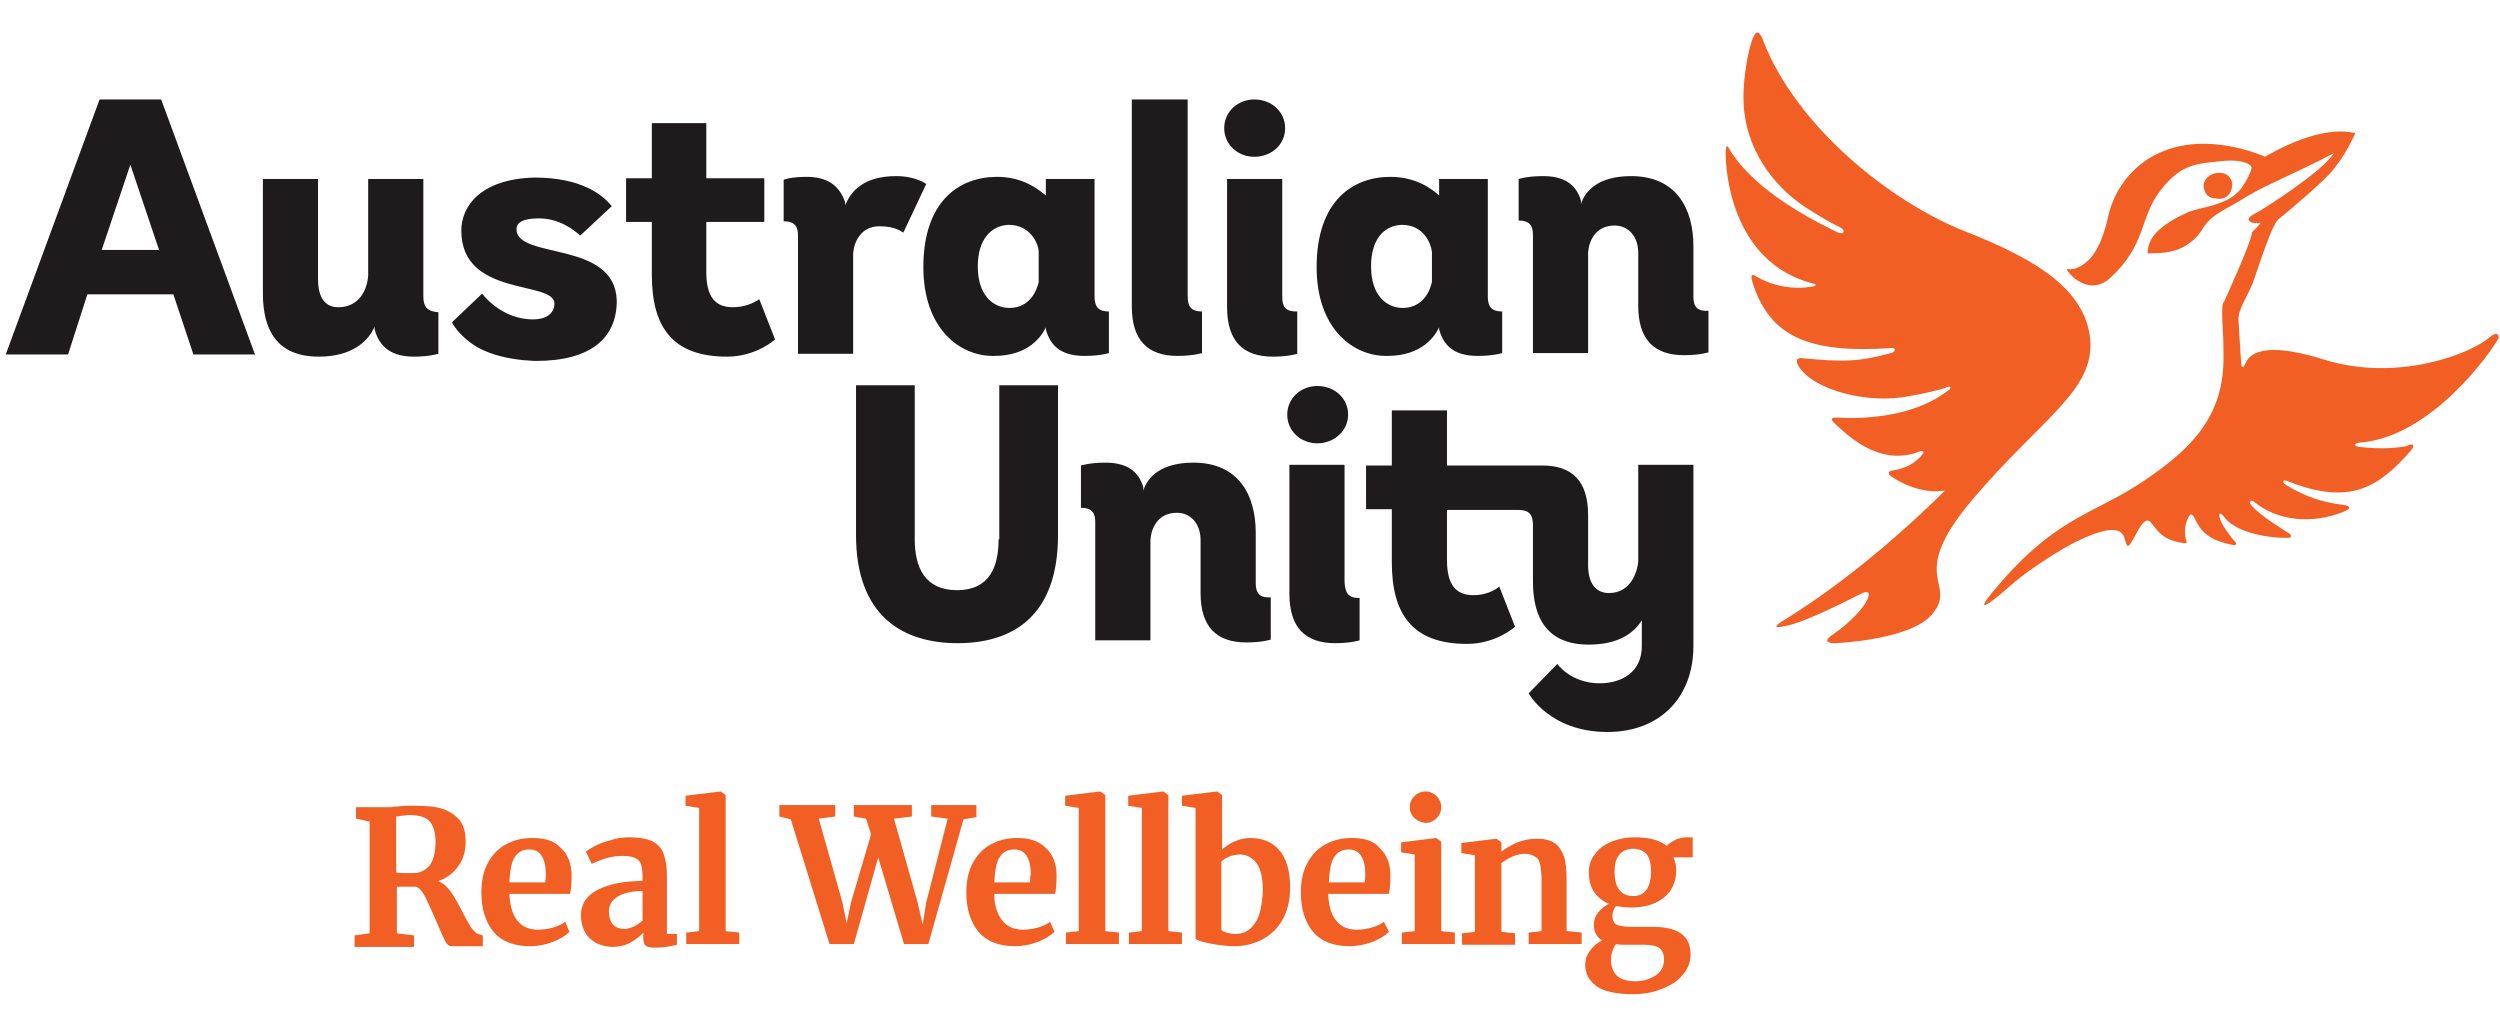 <?xml version="1.0" encoding="UTF-8"?>
<svg xmlns="http://www.w3.org/2000/svg" width="88" height="36" viewBox="0 0 88 36" fill="none">
  <path d="M55.195 32.776L55.674 32.826V33.23H53.809V32.826L54.262 32.776V30.96C54.262 30.733 54.237 30.557 54.212 30.431C54.187 30.305 54.136 30.204 54.035 30.154C53.96 30.103 53.834 30.053 53.682 30.053C53.43 30.053 53.153 30.154 52.85 30.381V32.801L53.33 32.852V33.255H51.464V32.852L51.917 32.801V30.103L51.438 30.027V29.674L52.674 29.523L52.85 29.649V29.977C52.976 29.876 53.153 29.775 53.355 29.674C53.607 29.574 53.834 29.523 54.086 29.523C54.363 29.523 54.565 29.574 54.716 29.674C54.868 29.775 54.968 29.927 55.044 30.128C55.12 30.33 55.145 30.633 55.145 30.986V32.776H55.195ZM50.732 32.776L51.211 32.826V33.23H49.346V32.826L49.799 32.776V30.078L49.32 30.002V29.649L50.556 29.498L50.732 29.624V32.776ZM44.176 32.499C44 32.751 43.773 32.877 43.496 32.877C43.37 32.877 43.269 32.852 43.168 32.826C43.092 32.801 43.017 32.776 42.991 32.725V30.33C43.067 30.255 43.143 30.204 43.269 30.154C43.395 30.103 43.521 30.078 43.647 30.078C43.874 30.078 44.076 30.179 44.227 30.381C44.378 30.582 44.454 30.91 44.454 31.339C44.429 31.843 44.353 32.246 44.176 32.499ZM44 29.498C43.798 29.498 43.622 29.548 43.445 29.624C43.269 29.7 43.143 29.801 43.017 29.901V27.985L42.84 27.859L41.605 28.01V28.363L42.084 28.439V33.053C42.159 33.104 42.31 33.154 42.563 33.205C42.815 33.255 43.117 33.306 43.47 33.306C43.849 33.306 44.202 33.205 44.504 33.028C44.807 32.852 45.034 32.599 45.185 32.297C45.336 31.994 45.412 31.641 45.412 31.263C45.412 30.658 45.286 30.204 45.008 29.901C44.756 29.624 44.429 29.498 44 29.498ZM49.623 28.414C49.623 28.111 49.875 27.859 50.178 27.859C50.48 27.859 50.732 28.111 50.732 28.414C50.732 28.716 50.48 28.968 50.178 28.968C49.875 28.943 49.623 28.716 49.623 28.414ZM57.49 31.54C57.061 31.54 56.834 31.263 56.834 30.683C56.834 30.406 56.885 30.204 57.011 30.078C57.112 29.952 57.288 29.876 57.49 29.876C57.692 29.876 57.868 29.952 57.969 30.078C58.07 30.204 58.12 30.431 58.12 30.708C58.095 31.263 57.893 31.54 57.49 31.54ZM56.885 33.23C56.986 33.255 57.087 33.255 57.187 33.255H57.893C58.145 33.255 58.322 33.305 58.423 33.381C58.524 33.457 58.574 33.608 58.574 33.785C58.574 34.011 58.473 34.213 58.272 34.339C58.07 34.465 57.843 34.541 57.566 34.541C57.263 34.541 57.036 34.465 56.91 34.339C56.784 34.213 56.708 34.037 56.708 33.785C56.708 33.583 56.759 33.406 56.885 33.23ZM59.608 29.473H59.381C59.23 29.473 59.104 29.498 58.952 29.574C58.826 29.649 58.725 29.7 58.675 29.775C58.423 29.574 58.045 29.473 57.54 29.473C57.263 29.473 56.986 29.523 56.733 29.624C56.481 29.725 56.28 29.876 56.154 30.053C56.002 30.229 55.927 30.456 55.927 30.708C55.927 30.96 55.977 31.187 56.103 31.389C56.229 31.566 56.406 31.717 56.633 31.818C56.481 31.893 56.355 31.994 56.254 32.12C56.154 32.246 56.103 32.398 56.103 32.549C56.103 32.801 56.204 33.003 56.406 33.104C56.229 33.179 56.078 33.305 55.977 33.457C55.851 33.608 55.8 33.785 55.8 33.961C55.8 34.264 55.927 34.516 56.204 34.718C56.456 34.894 56.885 34.995 57.465 34.995C57.818 34.995 58.171 34.944 58.473 34.818C58.801 34.692 59.053 34.541 59.23 34.314C59.431 34.087 59.507 33.86 59.507 33.583C59.507 32.927 59.053 32.625 58.171 32.625H57.465C57.187 32.625 57.011 32.599 56.91 32.549C56.809 32.499 56.759 32.398 56.759 32.246C56.759 32.196 56.759 32.146 56.784 32.07C56.809 32.02 56.834 31.944 56.885 31.893C57.036 31.919 57.187 31.944 57.414 31.944C57.919 31.944 58.297 31.818 58.574 31.591C58.852 31.364 59.003 31.036 59.003 30.633C59.003 30.481 58.978 30.33 58.902 30.179H59.583V29.473H59.608ZM48.034 31.061H46.774C46.799 30.633 46.849 30.33 46.975 30.154C47.101 29.977 47.253 29.901 47.48 29.901C47.858 29.901 48.059 30.204 48.059 30.784C48.059 30.834 48.059 30.935 48.034 31.061ZM47.581 29.498C47.227 29.498 46.925 29.574 46.648 29.725C46.37 29.876 46.168 30.103 46.017 30.381C45.866 30.658 45.79 31.011 45.79 31.414C45.79 31.994 45.941 32.473 46.219 32.801C46.496 33.129 46.925 33.306 47.505 33.306C47.782 33.306 48.034 33.255 48.312 33.154C48.564 33.053 48.766 32.927 48.892 32.801L48.715 32.448C48.614 32.524 48.463 32.599 48.286 32.65C48.11 32.7 47.934 32.725 47.757 32.725C47.454 32.725 47.202 32.625 47.026 32.398C46.849 32.171 46.774 31.868 46.748 31.465H48.892C48.917 31.314 48.942 31.112 48.942 30.834C48.942 30.406 48.816 30.078 48.564 29.851C48.362 29.599 48.034 29.498 47.581 29.498ZM41.125 32.776L41.605 32.826V33.23H39.739V32.826L40.193 32.776V28.439L39.713 28.363V28.01L40.949 27.859L41.125 27.985V32.776ZM38.907 32.776L39.386 32.826V33.23H37.52V32.826L37.974 32.776V28.439L37.495 28.363V28.01L38.73 27.859L38.907 27.985V32.776ZM36.259 31.061H34.998C35.023 30.633 35.074 30.33 35.2 30.154C35.326 29.977 35.477 29.901 35.704 29.901C36.083 29.901 36.284 30.204 36.284 30.784C36.259 30.834 36.259 30.935 36.259 31.061ZM35.805 29.498C35.452 29.498 35.15 29.574 34.872 29.725C34.595 29.876 34.393 30.103 34.242 30.381C34.09 30.658 34.015 31.011 34.015 31.414C34.015 31.994 34.166 32.473 34.444 32.801C34.721 33.129 35.15 33.306 35.73 33.306C36.007 33.306 36.259 33.255 36.536 33.154C36.788 33.053 36.99 32.927 37.116 32.801L36.965 32.448C36.864 32.524 36.713 32.599 36.536 32.65C36.36 32.7 36.183 32.725 36.007 32.725C35.704 32.725 35.452 32.625 35.276 32.398C35.099 32.171 34.998 31.868 34.998 31.465H37.142C37.167 31.314 37.192 31.112 37.192 30.834C37.192 30.406 37.066 30.078 36.814 29.851C36.562 29.599 36.234 29.498 35.805 29.498ZM34.343 28.767L33.914 28.842L32.678 33.23H31.821L30.913 30.179L30.056 33.23H29.199L27.837 28.842L27.434 28.741V28.338H29.401V28.741L28.821 28.817L29.653 31.767L29.804 32.499L29.955 31.767L30.661 29.372L30.485 28.817L30.056 28.741V28.338H32.099V28.741L31.468 28.817L32.3 31.767L32.477 32.549L32.603 31.767L33.359 28.817L32.779 28.741V28.338H34.368V28.767H34.343ZM25.543 32.776L26.022 32.826V33.23H24.156V32.826L24.61 32.776V28.439L24.131 28.363V28.01L25.366 27.859L25.543 27.985V32.776ZM22.593 32.423C22.517 32.499 22.391 32.574 22.29 32.625C22.164 32.675 22.063 32.7 21.987 32.7C21.811 32.7 21.685 32.65 21.584 32.549C21.483 32.448 21.433 32.272 21.433 32.07C21.433 31.868 21.534 31.692 21.735 31.566C21.937 31.439 22.214 31.364 22.618 31.364V32.423H22.593ZM23.475 30.809C23.475 30.481 23.425 30.229 23.349 30.027C23.273 29.826 23.122 29.7 22.945 29.599C22.744 29.523 22.492 29.473 22.164 29.473C21.937 29.473 21.71 29.498 21.508 29.574C21.281 29.624 21.105 29.7 20.953 29.775C20.802 29.851 20.676 29.927 20.626 29.977L20.827 30.406C21.004 30.33 21.18 30.255 21.357 30.204C21.534 30.154 21.71 30.128 21.937 30.128C22.113 30.128 22.265 30.154 22.366 30.204C22.466 30.255 22.542 30.33 22.567 30.431C22.593 30.532 22.618 30.683 22.618 30.86V31.011C21.987 31.011 21.458 31.112 21.054 31.314C20.651 31.515 20.449 31.818 20.449 32.221C20.449 32.448 20.5 32.65 20.601 32.826C20.701 33.003 20.828 33.104 21.004 33.205C21.18 33.28 21.357 33.331 21.559 33.331C21.786 33.331 22.013 33.28 22.189 33.179C22.366 33.078 22.542 32.952 22.643 32.826V33.003C22.643 33.129 22.668 33.23 22.719 33.28C22.769 33.331 22.87 33.356 23.021 33.356C23.147 33.356 23.273 33.356 23.45 33.331C23.601 33.305 23.727 33.28 23.828 33.255V32.877H23.475V30.809ZM19.189 31.061H17.928C17.953 30.633 18.003 30.33 18.13 30.154C18.256 29.977 18.407 29.901 18.634 29.901C19.012 29.901 19.214 30.204 19.214 30.784C19.214 30.834 19.214 30.935 19.189 31.061ZM18.735 29.498C18.382 29.498 18.079 29.574 17.802 29.725C17.524 29.876 17.323 30.103 17.171 30.381C17.02 30.658 16.944 31.011 16.944 31.414C16.944 31.994 17.096 32.473 17.373 32.801C17.65 33.129 18.079 33.306 18.659 33.306C18.936 33.306 19.189 33.255 19.466 33.154C19.718 33.053 19.92 32.927 20.046 32.801L19.895 32.448C19.794 32.524 19.642 32.599 19.466 32.65C19.289 32.7 19.113 32.725 18.936 32.725C18.634 32.725 18.382 32.625 18.205 32.398C18.029 32.171 17.953 31.868 17.928 31.465H20.071C20.096 31.314 20.121 31.112 20.121 30.834C20.121 30.406 19.995 30.078 19.743 29.851C19.516 29.599 19.189 29.498 18.735 29.498ZM15.129 30.456C14.978 30.633 14.801 30.733 14.549 30.733H14.322C14.12 30.733 13.994 30.733 13.944 30.708V28.741C13.969 28.741 14.019 28.742 14.12 28.716C14.196 28.716 14.297 28.691 14.423 28.691C14.751 28.691 15.003 28.767 15.129 28.918C15.255 29.069 15.331 29.296 15.331 29.624C15.331 30.002 15.255 30.28 15.129 30.456ZM16.566 32.625C16.516 32.524 16.415 32.373 16.314 32.171C16.163 31.868 16.011 31.591 15.885 31.414C15.759 31.213 15.583 31.087 15.431 31.011C15.734 30.91 15.961 30.733 16.137 30.481C16.314 30.229 16.39 29.952 16.39 29.649C16.39 29.347 16.339 29.095 16.213 28.918C16.087 28.741 15.885 28.59 15.633 28.489C15.356 28.389 15.003 28.363 14.549 28.363C14.398 28.363 14.221 28.363 13.994 28.389C13.944 28.389 13.868 28.389 13.767 28.414C13.666 28.414 13.566 28.414 13.49 28.414H12.532V28.817L13.011 28.918V32.852L12.481 32.927V33.331H14.574V32.927L13.969 32.852V31.213H14.65C14.776 31.263 14.877 31.389 14.978 31.591C15.079 31.793 15.204 32.07 15.356 32.423C15.482 32.725 15.583 32.952 15.658 33.104C15.734 33.255 15.81 33.306 15.885 33.306H16.995V32.927L16.768 32.852C16.667 32.751 16.617 32.7 16.566 32.625Z" fill="#F15F24"></path>
  <path d="M87.697 11.822C86.991 12.478 84.344 13.461 81.797 12.654C79.301 11.873 79.099 12.68 79.023 12.831C78.973 12.932 78.897 12.957 78.897 12.831C78.872 12.654 78.822 11.671 78.796 11.293C78.771 10.889 79.074 10.511 79.301 9.956C79.503 9.402 79.956 7.914 80.209 7.712C80.587 7.41 81.873 6.326 82.15 5.947C82.427 5.594 82.654 5.241 82.907 4.687C81.671 4.384 80.032 5.342 79.73 5.519C79.73 5.519 78.04 4.737 76.451 5.216C74.863 5.695 74.359 7.006 74.233 7.511C73.981 8.696 73.627 9.15 73.224 9.377C72.795 9.603 72.669 9.351 72.795 9.553C72.921 9.755 73.602 10.41 74.283 9.78C75.569 8.595 75.292 7.687 76.048 6.704C76.805 5.72 77.385 5.771 78.191 5.67C78.973 5.594 79.301 5.796 79.25 5.947C79.2 6.099 79.124 6.3 78.897 6.628C78.822 6.729 78.671 6.855 78.57 6.931C78.469 7.006 78.317 7.082 77.964 7.208C77.637 7.309 77.284 7.359 76.981 7.485C75.62 8.116 75.62 8.62 75.594 8.923C75.821 8.897 76.426 8.973 76.981 8.62C77.536 8.242 77.485 7.99 77.813 7.712C78.116 7.435 78.469 7.309 79.15 6.88C79.83 6.477 80.965 6.023 82.15 5.393C81.772 6.023 79.654 7.385 79.301 7.561C78.973 7.738 79.25 7.914 79.578 7.838C79.477 7.99 79.276 8.166 79.276 8.166C79.225 8.595 78.317 10.536 78.292 10.612C78.242 10.688 78.191 10.688 78.242 11.57C78.267 11.948 78.267 12.453 78.267 12.453C78.317 14.596 77.208 15.756 75.443 16.941C73.602 18.177 72.266 18.177 69.971 21.051C69.971 21.051 69.341 21.883 70.904 20.496C71.434 20.042 72.569 19.311 73.098 19.059C74.913 18.177 74.737 18.983 74.863 19.185C75.014 19.437 75.392 17.975 75.72 18.403C75.972 18.706 76.099 18.983 76.805 19.11C76.931 19.135 77.006 19.135 76.956 19.034C76.905 18.883 76.88 18.58 76.981 18.328C77.057 18.126 77.132 18 77.258 18.252C77.511 18.807 77.864 19.034 78.595 19.185C78.721 19.21 78.746 19.135 78.671 19.059C78.519 18.908 78.267 18.555 78.166 18.328C78.065 18.05 78.141 18 78.292 18.202C78.645 18.681 79.629 18.933 80.511 18.933C80.662 18.933 80.688 18.857 80.587 18.782C80.183 18.529 79.654 18.202 79.276 17.823C79.15 17.697 79.2 17.571 79.326 17.647C80.133 18.328 81.368 18.479 82.528 18C82.781 17.899 82.73 17.798 82.478 17.773C81.722 17.672 81.167 17.496 80.461 17.067C80.284 16.941 80.385 16.865 80.536 16.941C82.755 17.823 83.739 17.117 84.823 15.907C85.05 15.655 84.949 15.579 84.697 15.706C83.94 15.857 83.058 15.731 83.058 15.731C82.831 15.705 82.856 15.605 83.058 15.579C85.579 15.403 87.723 12.352 87.95 11.898C87.975 11.722 87.823 11.722 87.697 11.822ZM77.964 6.981C78.091 7.006 78.217 7.006 78.317 6.956C78.418 6.905 78.469 6.83 78.519 6.754C78.544 6.679 78.62 6.502 78.544 6.351C78.444 6.099 78.166 6.023 77.889 6.124C77.637 6.225 77.485 6.477 77.612 6.729C77.662 6.905 77.838 6.981 77.964 6.981ZM69.442 17.571C67.046 20.395 68.963 20.496 68.004 21.631C67.223 22.539 64.6 22.64 64.6 22.64C63.995 22.64 64.55 22.312 64.55 22.312C65.71 21.505 66.139 20.547 65.458 20.925C63.289 22.034 62.836 22.034 62.836 22.034C62.23 22.186 62.709 21.883 62.709 21.883C65.786 20.017 68.458 17.269 68.458 17.269C67.525 17.42 66.668 16.84 66.567 16.765C66.441 16.689 66.466 16.563 66.618 16.563C67.097 16.487 67.45 16.285 67.677 15.983C67.778 15.857 67.601 15.882 67.601 15.882C66.265 16.412 65.206 15.504 64.55 14.873C64.399 14.722 64.525 14.697 64.626 14.697C67.299 14.848 68.433 13.839 68.585 13.739C68.711 13.663 68.66 13.562 68.509 13.638C68.358 13.713 67.551 13.89 67.223 13.94C65.786 14.243 63.794 13.739 63.289 12.856C63.188 12.654 63.289 12.604 63.39 12.604C64.928 12.755 65.433 12.73 66.567 12.428C66.744 12.377 66.744 12.226 66.567 12.251C63.617 12.453 62.306 11.822 61.701 9.982C61.65 9.83 61.6 9.603 61.776 9.704C62.382 10.082 63.163 10.209 63.819 10.082C63.945 10.057 63.945 10.007 63.819 9.982C60.894 9.225 60.743 5.897 60.743 5.418C60.743 4.939 60.869 5.241 60.869 5.241C61.65 6.552 63.365 7.536 64.651 8.166C64.903 8.292 65.004 8.116 64.752 7.99C64.424 7.838 64.096 7.637 63.693 7.385C62.583 6.704 61.575 5.493 61.398 3.93C61.297 3.048 61.499 1.963 61.65 1.484C61.802 1.005 61.928 1.081 62.054 1.409C63.239 4.485 66.593 7.132 69.165 8.141C71.736 9.15 73.401 10.209 73.577 11.948C73.728 13.764 71.837 14.747 69.442 17.571Z" fill="#F15F24"></path>
  <path d="M18.18 8.065C18.18 7.864 18.356 7.687 18.962 7.687C19.693 7.687 20.197 8.091 20.424 8.292L21.534 7.258C21.231 6.88 20.5 6.25 18.81 6.25C16.919 6.3 16.238 7.258 16.238 8.116C16.238 10.486 19.516 9.856 19.516 10.688C19.516 10.94 19.34 11.242 18.76 11.242C17.625 11.242 16.97 10.335 16.97 10.335L15.911 11.343C15.911 11.343 16.112 11.797 16.768 12.201C17.323 12.528 17.978 12.629 18.432 12.68C18.558 12.68 18.709 12.705 18.861 12.705C20.802 12.705 21.71 11.898 21.71 10.587C21.66 8.444 18.18 9.15 18.18 8.065ZM45.639 10.965C45.236 10.965 45.135 10.789 45.135 10.435V6.3H43.193V10.814C43.193 11.999 43.748 12.554 44.807 12.554C45.362 12.554 45.664 12.453 45.664 12.453V10.965H45.639ZM30.964 7.964C31.544 7.964 31.796 8.191 31.796 8.191L32.603 6.477C32.603 6.477 32.25 6.199 31.544 6.199C30.384 6.199 29.93 6.754 29.753 7.233V7.132C29.552 6.527 29.123 6.225 28.392 6.225C27.837 6.225 27.585 6.326 27.585 6.326V7.788C27.988 7.788 28.089 7.99 28.089 8.292V12.453H30.031V8.923C30.056 8.544 30.283 7.964 30.964 7.964ZM59.608 10.435V8.67C59.608 7.334 59.003 6.199 57.414 6.199C56.28 6.199 55.8 6.704 55.649 7.183V7.057C55.473 6.477 55.044 6.199 54.313 6.199C53.758 6.199 53.456 6.3 53.456 6.3V7.763C53.859 7.763 53.96 7.964 53.96 8.267V12.428H55.901V8.897C55.927 8.494 56.154 7.939 56.834 7.939C57.313 7.939 57.666 8.317 57.666 8.897V10.763C57.666 11.948 58.221 12.503 59.28 12.503C59.835 12.503 60.138 12.402 60.138 12.402V10.94C59.734 10.965 59.608 10.789 59.608 10.435ZM14.902 10.435V6.3H12.96V9.679C12.96 9.83 12.86 10.814 11.901 10.814C11.473 10.814 11.195 10.511 11.195 9.83V6.3H9.254V10.335C9.254 11.595 9.733 12.554 11.221 12.554C12.431 12.554 12.986 11.974 13.187 11.495V11.595C13.364 12.251 13.818 12.554 14.574 12.554C15.104 12.554 15.431 12.453 15.431 12.453V10.99C15.028 10.965 14.902 10.789 14.902 10.435ZM25.795 10.814C25.164 10.814 24.862 10.435 24.862 9.578V7.813H26.904V6.275H24.862V4.334H22.945V6.275H22.038V7.813H22.945V9.679C22.945 11.52 23.677 12.554 25.593 12.554C26.627 12.554 27.282 11.948 27.282 11.948L26.728 10.536C26.703 10.536 26.375 10.814 25.795 10.814ZM34.418 9.377C34.418 10.435 34.998 10.839 35.528 10.839C36.435 10.839 36.562 9.881 36.562 9.931V8.872C36.562 8.595 36.284 7.914 35.502 7.914C34.897 7.939 34.418 8.418 34.418 9.377ZM32.502 9.402C32.502 7.082 33.763 6.225 35.099 6.225C36.032 6.225 36.562 6.679 36.814 6.88V6.3H38.528V10.435C38.528 10.789 38.654 10.965 39.033 10.965V12.428C39.033 12.428 38.73 12.528 38.175 12.528C37.444 12.528 36.99 12.251 36.814 11.595V11.52C36.688 11.797 36.234 12.528 34.998 12.528C33.788 12.554 32.502 11.57 32.502 9.402ZM41.453 12.528C42.008 12.528 42.31 12.428 42.31 12.428V10.965C41.932 10.965 41.806 10.789 41.806 10.435V3.501H39.84V10.789C39.84 11.974 40.394 12.528 41.453 12.528ZM48.261 9.377C48.261 10.435 48.841 10.839 49.371 10.839C50.279 10.839 50.404 9.881 50.404 9.931V8.872C50.379 8.595 50.127 7.914 49.346 7.914C48.715 7.939 48.261 8.418 48.261 9.377ZM46.345 9.402C46.345 7.082 47.606 6.225 48.942 6.225C49.875 6.225 50.43 6.679 50.657 6.88V6.3H52.371V10.435C52.371 10.789 52.497 10.965 52.876 10.965V12.428C52.876 12.428 52.573 12.528 52.018 12.528C51.287 12.528 50.833 12.251 50.657 11.595V11.52C50.531 11.797 50.077 12.528 48.841 12.528C47.631 12.554 46.345 11.57 46.345 9.402ZM44.151 5.519C44.731 5.519 45.236 5.115 45.236 4.51C45.236 3.93 44.756 3.501 44.151 3.501C43.571 3.501 43.092 3.93 43.092 4.51C43.092 5.09 43.571 5.519 44.151 5.519ZM5.598 8.797L4.589 5.796L3.58 8.797H5.598ZM5.673 3.501L8.976 12.478H6.808L6.102 10.36H3.076L2.395 12.478H0.202L3.505 3.501H5.673ZM44.202 20.521V18.756C44.202 17.42 43.596 16.285 42.008 16.285C40.873 16.285 40.394 16.79 40.243 17.269V17.143C40.066 16.563 39.638 16.285 38.907 16.285C38.352 16.285 38.049 16.386 38.049 16.386V17.874C38.453 17.874 38.553 18.076 38.553 18.378V22.539H40.495V19.009C40.52 18.605 40.747 18.05 41.428 18.05C41.907 18.05 42.26 18.429 42.26 19.009V20.875C42.26 22.06 42.815 22.614 43.874 22.614C44.429 22.614 44.731 22.514 44.731 22.514V21.026C44.328 21.051 44.202 20.875 44.202 20.521ZM35.15 18.983C35.15 19.967 34.822 20.774 33.687 20.774C32.552 20.774 32.199 19.967 32.199 18.983V13.562H30.132V18.832C30.132 21.681 31.771 22.64 33.712 22.64C35.629 22.64 37.242 21.707 37.242 18.832V13.562H35.175V18.983H35.15ZM57.666 19.765C57.641 20.068 57.44 20.875 56.633 20.875C56.204 20.875 55.901 20.572 55.901 19.891V18.126C55.901 16.941 55.347 16.386 54.288 16.386H50.934V14.445H48.992V16.386H48.085V17.924H48.992V19.79C48.992 21.631 49.724 22.665 51.64 22.665C52.674 22.665 53.33 22.06 53.33 22.06L52.775 20.648C52.775 20.648 52.447 20.95 51.867 20.95C51.237 20.95 50.934 20.572 50.934 19.715V17.95H53.456C53.834 17.95 53.96 18.126 53.96 18.479V20.471C53.96 21.732 54.439 22.69 55.927 22.69C56.96 22.69 57.515 22.287 57.792 21.833V22.74C57.792 23.699 57.036 24.052 56.305 24.052C55.296 24.052 54.817 23.371 54.817 23.371L53.809 24.405C53.809 24.405 54.54 25.766 56.582 25.766C58.423 25.766 59.608 24.556 59.608 22.74V16.361H57.666V19.765V19.765ZM46.37 15.605C46.95 15.605 47.454 15.176 47.454 14.596C47.454 14.016 46.975 13.587 46.37 13.587C45.79 13.587 45.311 14.016 45.311 14.596C45.311 15.176 45.79 15.605 46.37 15.605ZM47.858 21.051V22.539C47.858 22.539 47.555 22.64 47.001 22.64C45.941 22.64 45.387 22.085 45.387 20.9V16.361H47.328V20.496C47.353 20.875 47.454 21.051 47.858 21.051Z" fill="#1E1B1D"></path>
</svg>
